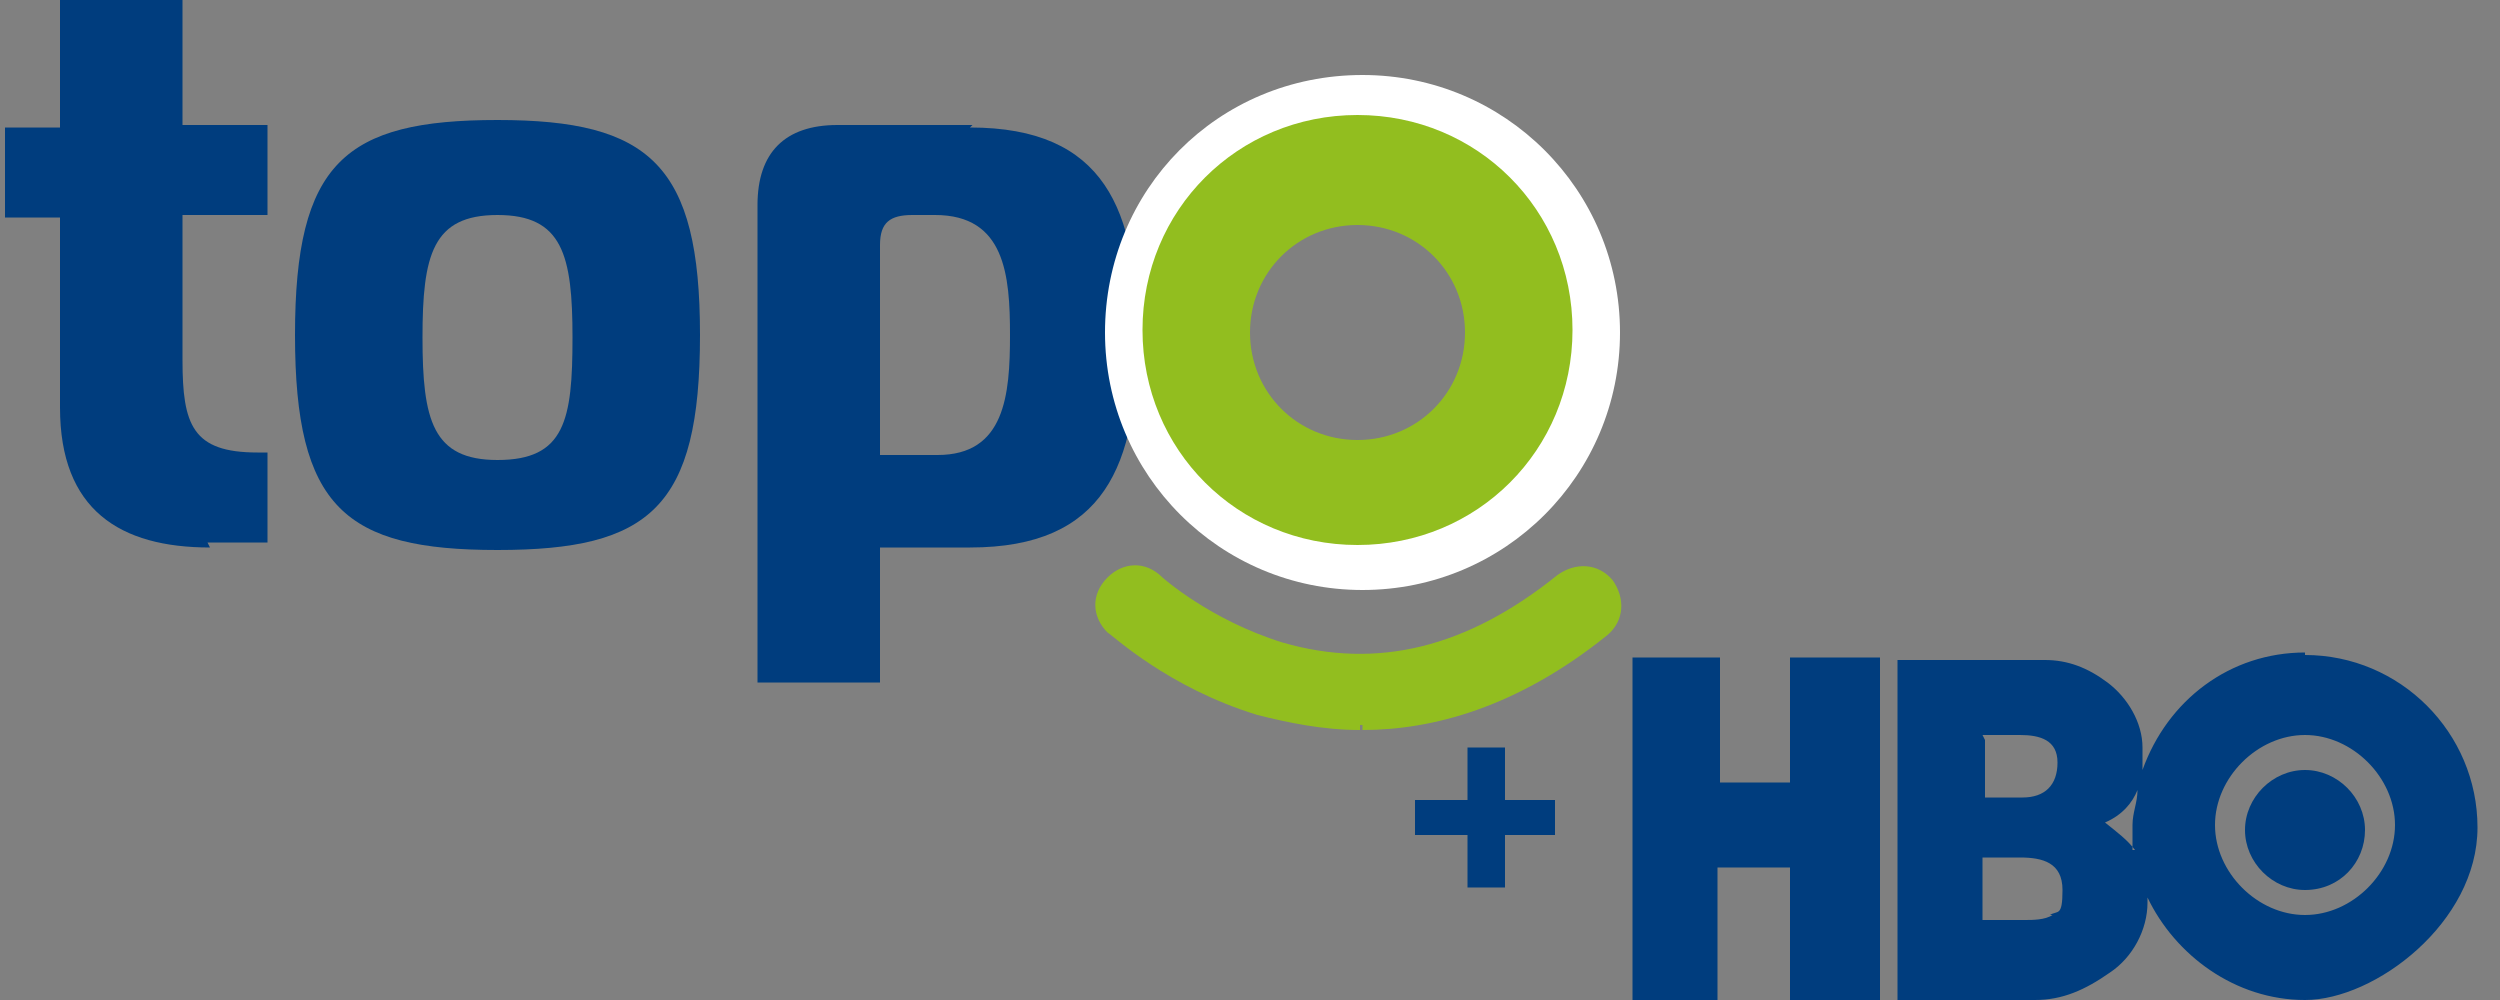 <?xml version="1.0" encoding="UTF-8"?>
<svg id="Camada_1" xmlns="http://www.w3.org/2000/svg" version="1.1" viewBox="0 0 100 40">
  <rect x="0" y="0" width="100" height="40" fill="#808080" stroke="none"/>
  <!-- Generator: Adobe Illustrator 29.1.0, SVG Export Plug-In . SVG Version: 2.1.0 Build 142)  -->
  <defs>
    <style>
      .st0 {
        fill: #fff;
      }

      .st1 {
        fill: #92be1f;
      }

      .st2, .st3 {
        fill: #003d7e;
      }

      .st3 {
        fill-rule: evenodd;
      }
    </style>
  </defs>
  <path class="st3" d="M92.2,35.6c1.4,0,2.4-1.1,2.4-2.4s-1.1-2.4-2.4-2.4-2.4,1.1-2.4,2.4,1.1,2.4,2.4,2.4h0Z"/>
  <path class="st3" d="M92.2,26.1c-3,0-5.5,1.9-6.5,4.7v-.9c0-1-.6-2-1.4-2.6s-1.6-.9-2.5-.9h-5.9v13.6h5.5c1.1,0,2-.4,3-1.1.9-.6,1.5-1.7,1.5-2.8s0,0,0-.2c1.1,2.3,3.5,4.1,6.3,4.1s6.9-3.1,6.9-6.9-3.1-6.9-6.9-6.9h0ZM79.3,29.4h1.5c.8,0,1.5.2,1.5,1.1s-.5,1.4-1.4,1.4h-1.5v-2.3h0ZM82.1,36.6c-.3.2-.8.2-1.1.2h-1.7v-2.5h1.5c.9,0,1.7.2,1.7,1.3s-.2.8-.5,1h0ZM85.4,34c-.3-.4-.7-.7-1.2-1.1.7-.3,1.1-.8,1.3-1.3,0,.5-.2.9-.2,1.4v1h0ZM92.2,36.6c-1.9,0-3.6-1.7-3.6-3.6s1.7-3.6,3.6-3.6,3.6,1.7,3.6,3.6-1.7,3.6-3.6,3.6h0Z"/>
  <polygon class="st3" points="71.6 31.3 68.8 31.3 68.8 26.3 65.3 26.3 65.3 40 68.7 40 68.7 34.7 71.6 34.7 71.6 40 75.2 40 75.2 26.3 71.6 26.3 71.6 31.3 71.6 31.3"/>
  <path class="st2" d="M62.2,32v1.4h-5.6v-1.4h5.6ZM60.2,35.5h-1.5v-5.6h1.5v5.6Z"/>
  <g>
    <path class="st2" d="M8.4,21.9c-3.6,0-6-1.5-6-5.6v-7.6H.2v-3.6h2.2V-.4h4.9v5.4h3.4v3.6h-3.4v5.8c0,2.6.4,3.7,3,3.7h.4v3.6h-2.4,0Z"/>
    <path class="st2" d="M28,13.4c0,6.9-2,8.6-8.1,8.6s-8.1-1.7-8.1-8.6,2-8.6,8.1-8.6,8.1,1.8,8.1,8.6ZM19.9,18.4c2.7,0,3-1.6,3-4.9s-.4-4.9-3-4.9-3,1.6-3,4.9.4,4.9,3,4.9Z"/>
    <path class="st2" d="M38.8,5.1c5.4,0,6.7,3.3,6.7,8.4s-1.3,8.4-6.7,8.4h-3.6v5.4h-4.9V8.2c0-2.1,1.1-3.2,3.2-3.2,0,0,5.4,0,5.4,0ZM35.2,18.2h2.3c2.7,0,2.9-2.4,2.9-4.8s-.2-4.8-3-4.8h-.9c-.9,0-1.3.3-1.3,1.2v8.3h0Z"/>
    <g>
      <path class="st0" d="M54.5,3c-5.8,0-10.3,4.6-10.3,10.3s4.6,10.3,10.3,10.3,10.3-4.6,10.3-10.3-4.6-10.3-10.3-10.3ZM54.5,18.7c-2.9,0-5.2-2.3-5.2-5.2s2.3-5.2,5.2-5.2,5.2,2.3,5.2,5.2-2.3,5.2-5.2,5.2Z"/>
      <g>
        <path class="st1" d="M54.3,4.6c-4.8,0-8.6,3.8-8.6,8.6s3.8,8.6,8.6,8.6,8.6-3.8,8.6-8.6-3.8-8.6-8.6-8.6ZM54.3,17.6c-2.4,0-4.3-1.9-4.3-4.3s1.9-4.3,4.3-4.3,4.3,1.9,4.3,4.3-1.9,4.3-4.3,4.3Z"/>
        <path class="st1" d="M54.4,29.2c-1.5,0-2.9-.3-4.1-.6-3.6-1.1-5.8-3.2-6-3.3-.6-.6-.7-1.5,0-2.2.6-.6,1.5-.7,2.2,0,0,0,1.9,1.7,4.8,2.6,3.8,1.1,7.4.2,11-2.7.7-.5,1.6-.5,2.2.2.5.7.5,1.6-.2,2.2-3.6,2.9-7,3.8-9.8,3.8v-.2h-.1Z"/>
      </g>
    </g>
  </g>
</svg>